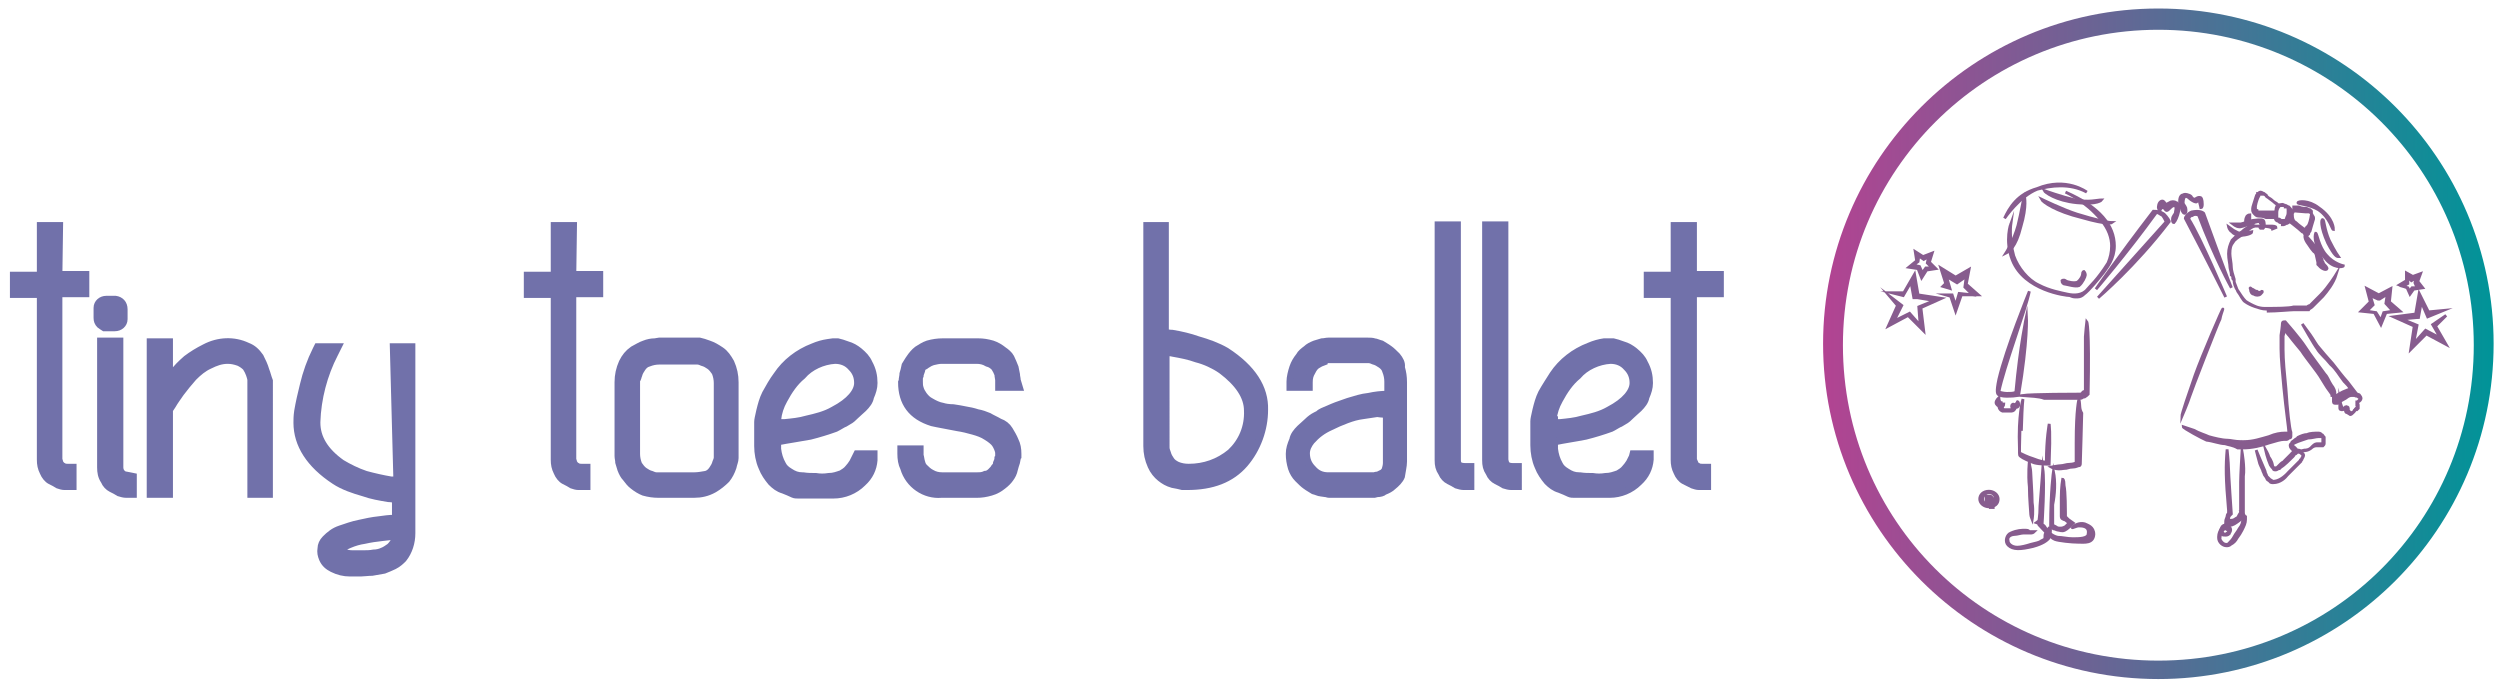 <?xml version="1.0" encoding="utf-8"?>
<!-- Generator: Adobe Illustrator 28.1.0, SVG Export Plug-In . SVG Version: 6.00 Build 0)  -->
<svg version="1.1" id="Layer_1" xmlns="http://www.w3.org/2000/svg" xmlns:xlink="http://www.w3.org/1999/xlink" x="0px" y="0px"
	 viewBox="0 0 352.7 97" style="enable-background:new 0 0 352.7 97;" xml:space="preserve">
<style type="text/css">
	.st0{fill:#7171AA;stroke:#7171AA;}
	.st1{fill:url(#SVGID_1_);}
	.st2{fill:#875C8E;stroke:#875C8E;stroke-width:0.4;stroke-miterlimit:10;}
</style>
<g transform="translate(139 59.432)">
	<g transform="translate(0 0)">
		<path class="st0" d="M-130.6-27.6h-2.7v7h-3.8v2.7h3.8V5.4c0,0.7,0.1,1.2,0.4,1.8c0.2,0.5,0.6,1,1,1.2s0.8,0.4,1.1,0.6
			c0.3,0.1,0.6,0.2,0.9,0.2c0.2,0,0.3,0,0.5,0h0.7V6.5h-0.7c-0.2,0-0.4,0-0.6-0.1c-0.1-0.1-0.3-0.1-0.4-0.3
			c-0.1-0.1-0.2-0.3-0.2-0.4s-0.1-0.2-0.1-0.3V-18h3.8v-2.7h-3.8L-130.6-27.6z"/>
		<path class="st0" d="M-124.3-13.2h1.5c0.7,0,1.3-0.5,1.3-1.2c0-0.1,0-0.1,0-0.2v-1.2c0-0.8-0.5-1.3-1.2-1.4h-1.3
			c-0.7,0-1.3,0.5-1.3,1.2c0,0.1,0,0.1,0,0.2v1.2c0,0.4,0.1,0.7,0.4,1C-124.8-13.5-124.6-13.4-124.3-13.2L-124.3-13.2z"/>
		<path class="st0" d="M-121.8,7.3c-0.2-0.2-0.3-0.5-0.3-0.8v-17.8h-2.7V6.5c0,0.7,0.1,1.3,0.5,1.9c0.2,0.5,0.6,0.9,1,1.1
			c0.4,0.2,0.8,0.4,1.1,0.6c0.3,0.1,0.7,0.2,1,0.2h1V7.8l-1-0.2C-121.4,7.6-121.6,7.5-121.8,7.3z"/>
		<path class="st0" d="M-101.5-7.2c-0.2-0.7-0.5-1.3-0.8-1.9c-0.5-0.7-1-1.2-1.8-1.5c-1.9-0.9-4.1-0.8-6,0.2c-1,0.5-1.8,1-2.6,1.6
			c-0.8,0.7-1.4,1.3-2,2.1c-0.2,0.2-0.3,0.4-0.4,0.5v-5h-2.7v21.5h2.7V-1.6l0.4-0.6c0.4-0.7,0.8-1.2,1.2-1.8
			c0.6-0.8,1.1-1.4,1.8-2.2c0.7-0.7,1.4-1.3,2.3-1.7c0.8-0.4,1.6-0.7,2.5-0.7c0.6,0,1,0.1,1.6,0.3c0.4,0.2,0.7,0.4,1,0.7
			c0.2,0.3,0.4,0.7,0.5,1s0.2,0.6,0.2,0.8c0,0.1,0,0.2,0,0.3v15.8h2.6V-5.5v-0.2C-101.2-6.2-101.3-6.7-101.5-7.2z"/>
		<path class="st0" d="M-83,8.3h-0.8c-1.2-0.2-2.5-0.5-3.6-0.8c-1.2-0.4-2.4-1-3.4-1.6c-2.4-1.7-3.5-3.6-3.5-5.7V0.1
			c0.1-3.3,1-6.7,2.5-9.6l0.5-1h-2.9l-0.2,0.4c-0.8,1.6-1.4,3.3-1.8,5c-0.3,1.2-0.6,2.5-0.8,3.7c-0.1,0.7-0.1,1.2-0.1,1.6
			c0,3.1,1.8,5.9,5.3,8.2c1.2,0.8,2.7,1.3,4.1,1.7c1.1,0.4,2.3,0.6,3.5,0.8c0.4,0,0.7,0.1,1,0.1v2.7h-0.2c-0.7,0-1.4,0.1-2.1,0.2
			c-1,0.1-1.9,0.3-2.8,0.5c-1,0.2-1.8,0.5-2.7,0.8c-0.9,0.3-1.5,0.8-2.1,1.4c-0.4,0.4-0.6,0.9-0.6,1.3c-0.1,0.6,0,1,0.2,1.5
			c0.3,0.7,0.8,1.1,1.4,1.4c0.8,0.4,1.6,0.6,2.5,0.6c0.7,0,1.1,0,1.5,0s1-0.1,1.6-0.1c0.6-0.1,1.1-0.2,1.7-0.3
			c0.5-0.2,1-0.4,1.4-0.6c0.6-0.3,1-0.7,1.3-1c0.8-1,1.2-2.3,1.2-3.6v-26.3h-2.6L-83,8.3z M-84,17.7c-0.3,0.2-0.7,0.5-1,0.6
			c-0.4,0.2-0.9,0.3-1.3,0.3c-0.5,0.1-1,0.1-1.4,0.1h-1.6c-0.5,0-1-0.1-1.4-0.4c-0.1-0.1-0.1-0.1,0-0.3c0,0,0.2-0.3,1-0.6
			c0.7-0.3,1.4-0.5,2.1-0.6c0.9-0.2,1.6-0.3,2.5-0.4c1-0.1,1.6-0.2,1.9-0.2h0.1c0,0.2-0.1,0.4-0.2,0.6C-83.5,17.1-83.7,17.4-84,17.7
			L-84,17.7z"/>
		<path class="st0" d="M-58.1-27.6h-2.7v7h-3.8v2.7h3.8V5.4c0,0.7,0.1,1.2,0.4,1.8c0.2,0.5,0.6,1,1,1.2s0.8,0.4,1.1,0.6
			c0.3,0.1,0.6,0.2,0.9,0.2c0.2,0,0.3,0,0.5,0h0.7V6.5h-0.7c-0.2,0-0.4,0-0.6-0.1c-0.1-0.1-0.3-0.1-0.4-0.3C-58,6-58.1,5.8-58.1,5.7
			s-0.1-0.2-0.1-0.3V-18h3.8v-2.7h-3.8L-58.1-27.6z"/>
		<path class="st0" d="M-37.3-10c-0.6-0.4-1.1-0.7-1.7-0.9c-0.5-0.2-0.9-0.3-1.3-0.4c-0.2,0-0.4,0-0.6,0H-46l-0.6,0.1
			c-0.5,0-1,0.1-1.5,0.3c-0.6,0.2-1,0.5-1.6,0.8c-0.7,0.5-1.1,1-1.5,1.8c-0.4,0.9-0.6,1.8-0.6,2.8V4.9c0,0.3,0.1,0.6,0.1,0.9
			c0.1,0.3,0.2,0.7,0.3,1c0.2,0.5,0.4,0.9,0.7,1.2c0.3,0.4,0.6,0.8,1,1.1c0.5,0.4,1,0.7,1.5,0.9c0.7,0.2,1.4,0.3,2.1,0.3h5
			c1,0,1.9-0.2,2.8-0.7c0.7-0.4,1.3-0.9,1.8-1.4c0.4-0.5,0.7-1.1,0.9-1.7c0.1-0.5,0.3-0.9,0.3-1.3c0-0.3,0-0.5,0-0.7v-10
			c0-1-0.2-1.9-0.6-2.8C-36.3-9-36.7-9.6-37.3-10z M-41,7.7h-5.4c-0.2,0-0.5-0.1-0.7-0.2c-0.4-0.1-0.7-0.3-1-0.5s-0.6-0.6-0.8-0.9
			c-0.2-0.5-0.3-1-0.3-1.5V-5.8C-49-6-49-6.3-48.9-6.5c0.1-0.4,0.3-0.7,0.5-1s0.5-0.6,0.9-0.7c0.5-0.2,1-0.3,1.5-0.3h5.4
			c0.2,0,0.5,0.1,0.7,0.2c0.4,0.1,0.7,0.3,1,0.5s0.6,0.6,0.8,0.9c0.2,0.5,0.3,1,0.3,1.5V5.1c0,0.2-0.1,0.5-0.2,0.7
			c-0.1,0.4-0.3,0.7-0.5,1s-0.5,0.6-0.9,0.7C-40,7.6-40.5,7.7-41,7.7L-41,7.7z"/>
		<path class="st0" d="M-24.7,2.1c1.2-0.3,2.5-0.7,3.6-1.1c0.6-0.3,1-0.6,1.3-0.7l0.5-0.3c0.4-0.2,0.7-0.5,1-0.8
			c0.4-0.4,0.8-0.7,1.1-1c0.5-0.5,0.9-1,1-1.6c0.3-0.7,0.5-1.3,0.5-2c0-1-0.2-1.9-0.7-2.8c-0.3-0.7-0.8-1.2-1.4-1.7
			c-0.5-0.4-1-0.7-1.7-0.9c-0.5-0.2-0.9-0.3-1.3-0.4c-0.2,0-0.5,0-0.7,0l-0.7,0.1c-0.7,0.1-1.4,0.3-2.1,0.6c-2.1,0.8-3.9,2.2-5.1,4
			C-30-5.7-30.5-4.8-31-3.9c-0.4,0.8-0.6,1.6-0.8,2.4c-0.2,0.9-0.3,1.3-0.3,1.6s0,0.6,0,0.8v2.6c0,1,0.2,2.1,0.6,3
			c0.3,0.8,0.8,1.5,1.3,2.1c0.5,0.5,1,0.9,1.7,1.1c0.5,0.2,1,0.4,1.4,0.6c0.2,0.1,0.5,0.1,0.7,0.1h5c1.5,0,3-0.6,4.1-1.7
			c1-0.9,1.5-2,1.6-3.2V4.6h-2.4L-18.3,5c-0.2,0.4-0.3,0.6-0.4,0.8c-0.2,0.3-0.4,0.6-0.6,0.8c-0.3,0.4-0.7,0.6-1,0.8
			c-0.6,0.2-1.1,0.4-1.8,0.4c-0.6,0.1-1.2,0.1-1.8,0c-0.6,0-1.2,0-1.8-0.1h-0.1c-0.7,0-1.2-0.2-1.8-0.6c-0.5-0.3-0.8-0.6-1-1
			c-0.4-0.7-0.6-1.4-0.7-2.2v-1C-27.8,2.6-26.3,2.4-24.7,2.1z M-29.3-0.2c0.1-1,0.4-1.9,0.9-2.8c0.7-1.3,1.5-2.5,2.6-3.4l0,0
			c1.1-1.3,2.9-2.1,4.6-2.2c0.9,0,1.7,0.3,2.3,1C-18.3-7-18-6.3-18-5.4c0,1.2-1.1,2.6-3.4,3.8c-1.2,0.7-2.5,1-3.8,1.3
			c-1,0.3-2.1,0.4-3.1,0.5h-0.8L-29.3-0.2z"/>
		<path class="st0" d="M4.8-4.8l-0.3-1c0-0.3-0.1-0.5-0.1-0.8l-0.2-1C4-8.1,3.8-8.6,3.6-9s-0.7-0.8-1-1c-0.5-0.4-1-0.7-1.6-0.9
			c-0.7-0.2-1.3-0.3-2-0.3h-5c-0.7,0-1.4,0.1-2.1,0.3c-0.6,0.2-1,0.5-1.5,0.8c-0.4,0.3-0.8,0.8-1,1.1c-0.3,0.4-0.5,0.8-0.7,1.1
			c-0.1,0.5-0.2,0.9-0.3,1.2c0,0.3-0.1,0.6-0.1,0.7c0,0.2,0,0.3-0.1,0.5c0,2.9,1.4,4.8,4.3,5.7c0.4,0.1,1,0.2,1.5,0.3l2.1,0.4
			C-3.2,1-2.4,1.2-1.7,1.4s1.3,0.4,1.9,0.8c0.5,0.3,1,0.7,1.2,1s0.5,0.9,0.5,1.3v0.2v0.1c0,0.1,0,0.3-0.1,0.4c0,0.2-0.1,0.5-0.2,0.7
			c0,0.2-0.1,0.4-0.3,0.6C1.2,6.7,1,6.9,0.8,7.1C0.6,7.3,0.3,7.5,0,7.5c-0.4,0.2-0.8,0.2-1.1,0.2h-5c-0.5,0-1-0.1-1.5-0.4
			c-0.4-0.2-0.7-0.5-1-0.8C-8.8,6.3-8.9,6.1-9,5.7c-0.1-0.3-0.1-0.6-0.2-0.9c0-0.1,0-0.2,0-0.3V3.9h-2.7v0.7c0,0.7,0.1,1.4,0.4,2
			c0.7,2.4,3,3.9,5.3,3.7h5c0.7,0,1.3-0.1,2-0.3S2,9.5,2.5,9.1c0.4-0.3,0.8-0.7,1-1C3.8,7.7,4,7.3,4.1,6.8c0.1-0.4,0.2-0.7,0.3-1
			C4.5,5.4,4.5,5.1,4.6,5c0-0.1,0-0.3,0-0.4c0-0.7-0.1-1.3-0.4-1.9C4,2.2,3.7,1.7,3.4,1.2S2.6,0.3,2,0.1C1.5-0.2,1-0.4,0.5-0.7
			C0-0.9-0.5-1.1-1.1-1.2c-0.6-0.2-1.1-0.3-1.7-0.4c-0.5-0.1-1-0.2-1.7-0.3C-5.1-1.9-5.7-2-6-2.1c-0.6-0.1-1.2-0.4-1.7-0.7
			c-0.4-0.2-0.7-0.5-1-0.9c-0.2-0.3-0.4-0.6-0.5-1C-9.3-5-9.3-5.3-9.3-5.6v-0.3c0-0.2,0-0.3,0.1-0.5c0-0.2,0.1-0.4,0.2-0.7
			c0-0.1,0.1-0.4,0.2-0.6c0.3,0,0.4-0.2,0.6-0.3c0.3-0.2,0.5-0.3,0.8-0.4C-7-8.5-6.5-8.6-6.2-8.6h5c0.5,0,1,0.1,1.5,0.4
			c0.4,0.1,0.7,0.3,1,0.6c0.2,0.3,0.4,0.7,0.5,1c0,0.3,0.1,0.6,0.1,0.8c0,0.1,0,0.2,0,0.3v0.7H4.8z"/>
		<path class="st0" d="M34-9.9c-1.2-0.7-2.6-1.2-4-1.6c-1.1-0.4-2.4-0.7-3.6-0.9c-0.4,0-0.8-0.1-1-0.1v-15.1h-2.6V3.5
			c0,1,0.2,1.9,0.6,2.8C23.7,7,24.2,7.6,24.7,8s1,0.7,1.7,0.9c0.6,0.1,1,0.2,1.4,0.3c0.2,0,0.4,0,0.7,0c3.5,0,6.2-1,8.1-3.2
			c1.8-2.1,2.8-4.9,2.8-7.6C39.5-4.7,37.7-7.5,34-9.9z M28.7,6.5c-0.6,0-1.1-0.1-1.6-0.3c-0.4-0.2-0.7-0.4-0.9-0.7
			c-0.2-0.3-0.4-0.6-0.5-1c-0.1-0.3-0.2-0.5-0.2-0.8l0,0c0-0.1,0-0.2,0-0.3V-9.7c0.3,0,0.6,0,1,0.1c1.1,0.2,2.2,0.4,3.3,0.8
			c1.2,0.3,2.5,0.9,3.5,1.6C35.7-5.4,37-3.5,37-1.5c0.1,2.3-0.8,4.4-2.4,5.9C32.9,5.8,30.9,6.5,28.7,6.5L28.7,6.5z"/>
		<path class="st0" d="M58.1-9.2c-0.4-0.4-0.8-0.8-1.1-1c-0.4-0.3-0.8-0.5-1.1-0.7c-0.4-0.1-0.8-0.3-1-0.3c-0.3-0.1-0.6-0.1-0.9-0.1
			h-5.6c-0.3,0-0.6,0.1-0.9,0.1c-0.3,0.1-0.7,0.2-1,0.3c-0.5,0.2-0.9,0.4-1.2,0.7c-0.4,0.3-0.8,0.6-1,1c-0.4,0.5-0.7,1-0.9,1.6
			S43-6.2,43-5.6v0.8h2.7v-0.7c0-0.6,0.1-1,0.4-1.5c0.2-0.4,0.4-0.7,0.7-0.9c0.3-0.2,0.7-0.4,1-0.5c0-0.2,0.2-0.3,0.5-0.3h5.8
			c0.2,0,0.5,0.1,0.7,0.2c0.4,0.1,0.7,0.3,1,0.5s0.6,0.5,0.7,0.9c0.2,0.5,0.3,1,0.3,1.5v1.8c-0.9,0-1.8,0.1-2.7,0.3
			c-1,0.1-1.9,0.4-2.9,0.7C50.4-2.5,49.7-2.3,49-2s-1.2,0.5-1.4,0.6S47.2-1.2,47-1l-0.4,0.2c-0.4,0.2-0.8,0.5-1.1,0.8
			c-0.4,0.4-0.8,0.7-1.1,1c-0.5,0.5-0.9,1-1,1.6c-0.3,0.7-0.5,1.3-0.5,2s0.1,1.3,0.3,2c0.2,0.6,0.5,1.1,0.9,1.5
			c0.4,0.4,0.8,0.8,1.1,1c0.4,0.3,0.8,0.5,1.1,0.7c0.4,0.1,0.8,0.3,1,0.3l0.7,0.1c0.2,0,0.3,0.1,0.5,0.1h6.4l0.4-0.1
			c0.4,0,0.8-0.1,1-0.3c0.5-0.2,0.9-0.4,1.2-0.7c0.5-0.4,1-0.9,1.2-1.4C58.8,7.1,59,6.3,59,5.7V-5.5c0-0.8-0.1-1.4-0.3-2.1
			C58.8-8.2,58.5-8.7,58.1-9.2z M56.6-1v6.9c0,0.3-0.1,0.7-0.2,1C56.3,7,56.2,7.2,56,7.3c-0.2,0.1-0.4,0.2-0.6,0.3
			c-0.3,0-0.5,0.1-0.6,0.1h-0.1h-6.3c-0.9,0-1.6-0.3-2.2-1c-0.6-0.6-0.9-1.3-0.9-2.2c0-0.6,0.3-1.2,0.7-1.7c0.8-0.9,1.6-1.5,2.7-2
			c0.8-0.4,1.5-0.7,2.3-1s1.5-0.5,2.3-0.6c0.7-0.1,1.3-0.2,2-0.3C55.9-1,56.4-1,56.6-1L56.6-1z"/>
		<path class="st0" d="M66.6,5.4v-33.1h-2.7V5.5c0,0.7,0.1,1.2,0.5,1.8c0.2,0.5,0.6,0.9,1,1.1c0.4,0.2,0.8,0.4,1.1,0.6
			c0.3,0.1,0.7,0.2,1,0.2h1V6.4h-0.7C66.8,6.4,66.6,6.1,66.6,5.4z"/>
		<path class="st0" d="M73.3,5.4v-33.1h-2.7V5.5c0,0.7,0.1,1.2,0.5,1.8c0.2,0.5,0.6,0.9,1,1.1c0.4,0.2,0.8,0.4,1.1,0.6
			c0.3,0.1,0.7,0.2,1,0.2h1V6.4h-0.7C73.6,6.4,73.4,6.1,73.3,5.4z"/>
		<path class="st0" d="M84.7,2.1c1.2-0.3,2.5-0.7,3.6-1.1c0.6-0.3,1-0.6,1.3-0.7L90.1,0c0.4-0.2,0.7-0.5,1-0.8
			c0.4-0.4,0.8-0.7,1.1-1c0.5-0.5,0.9-1,1-1.6c0.3-0.7,0.5-1.3,0.5-2c0-1-0.2-1.9-0.7-2.8c-0.3-0.7-0.8-1.2-1.4-1.7
			c-0.5-0.4-1-0.7-1.7-0.9c-0.5-0.2-0.9-0.3-1.3-0.4c-0.2,0-0.5,0-0.7,0h-0.6c-0.7,0.1-1.4,0.3-2.1,0.6c-2.1,0.8-3.9,2.2-5.1,4
			C79.6-5.8,79-4.9,78.5-4c-0.4,0.8-0.6,1.6-0.8,2.4c-0.2,0.9-0.3,1.3-0.3,1.6s0,0.6,0,0.8v2.6c0,1,0.2,2.1,0.6,3
			c0.3,0.8,0.8,1.5,1.3,2.1c0.5,0.5,1,0.9,1.7,1.1c0.5,0.2,1,0.4,1.4,0.6c0.2,0.1,0.5,0.1,0.7,0.1h5c1.5,0,3-0.6,4.1-1.7
			c1-0.9,1.5-2,1.6-3.2V4.6h-2.4L91.3,5c-0.2,0.4-0.3,0.6-0.4,0.8c-0.2,0.3-0.4,0.6-0.6,0.8c-0.3,0.4-0.7,0.6-1,0.8
			c-0.6,0.2-1.1,0.4-1.8,0.4c-0.6,0.1-1.2,0.1-1.8,0c-0.6,0-1.2,0-1.8-0.1h-0.1c-0.7,0-1.2-0.2-1.8-0.6c-0.5-0.3-0.8-0.6-1-1
			c-0.4-0.7-0.6-1.4-0.7-2.2v-1C81.7,2.6,83.2,2.4,84.7,2.1z M80.1-0.2c0.1-1,0.4-1.9,0.9-2.8c0.7-1.3,1.5-2.5,2.6-3.4l0,0
			c1.1-1.3,2.9-2.1,4.6-2.2c0.9,0,1.7,0.3,2.3,1c0.6,0.6,0.9,1.3,0.9,2.2c0,1.2-1.1,2.6-3.4,3.8c-1.2,0.7-2.5,1-3.8,1.3
			c-1,0.3-2.1,0.4-3.1,0.5h-0.8v-0.4H80.1z"/>
		<path class="st0" d="M99.9-27.6h-2.7v7h-3.8v2.7h3.8V5.4c0,0.7,0.1,1.2,0.4,1.8c0.2,0.5,0.6,1,1,1.2C99,8.6,99.4,8.8,99.8,9
			c0.3,0.1,0.6,0.2,0.9,0.2c0.2,0,0.3,0,0.5,0h0.7V6.5h-0.7c-0.2,0-0.4,0-0.6-0.1c-0.1-0.1-0.3-0.1-0.4-0.3
			c-0.1-0.1-0.1-0.3-0.2-0.4c0-0.1-0.1-0.2-0.1-0.3V-18h3.8v-2.7h-3.8L99.9-27.6z"/>
	</g>
</g>
<linearGradient id="SVGID_1_" gradientUnits="userSpaceOnUse" x1="257.01" y1="1030.5" x2="351.86" y2="1030.5" gradientTransform="matrix(1 0 0 1 0 -982)">
	<stop  offset="0" style="stop-color:#B34392"/>
	<stop  offset="1" style="stop-color:#009498"/>
</linearGradient>
<path class="st1" d="M351.8,48.5c0,26.1-21.2,47.3-47.3,47.3s-47.3-21.2-47.3-47.3s21.2-47.3,47.3-47.3
	C330.6,1.2,351.8,22.4,351.8,48.5z M304.5,4.2C280,4.2,260,24,260,48.7s19.8,44.5,44.5,44.5S349,73.4,349,48.7S329,4.2,304.5,4.2z"
	/>
<g>
	<g>
		<g>
			<g>
				<path class="st2" d="M270.6,37.9l-1.3-0.2l1.1-0.9l-0.2-1.3l1.1,0.7l1.3-0.5l-0.4,1.3l0.9,0.9l-1.3,0.2l-0.7,1.1L270.6,37.9
					L270.6,37.9z M270.6,36.9l-0.7,0.5l0.9,0.2l0.4,0.9l0.5-0.7h0.9l-0.7-0.7l0.2-0.9l-0.7,0.4l0,0l-0.7-0.5L270.6,36.9L270.6,36.9z
					"/>
				<path class="st2" d="M274.1,40.4l0.4-0.4l-0.7-2.2l2.1,1.3l1.9-1.1l-0.4,2.1l1.7,1.5h-2.4l-0.8,2.3l-0.7-2.1l0,0l-0.7-0.2h0.9
					l0.5,1.5l0.5-1.7l1.9,0.2l-1.1-1.1l0.2-1.5l-1.3,0.9l0,0l-1.5-0.9l0.5,1.7l0,0L274.1,40.4z"/>
				<path class="st2" d="M340.5,40.8l-0.5,0.7l-0.4-0.9l-1.1-0.4l1-0.6v-1.1l0.9,0.5l1.1-0.4l-0.4,1.1l0.7,0.9L340.5,40.8
					L340.5,40.8z M340.7,39.9l0.2-0.7l-0.7,0.4l0,0l-0.5-0.5V40l-0.7,0.4l0.7,0.2l0.2,0.5l0.4-0.5h0.7L340.7,39.9L340.7,39.9z"/>
				<path class="st2" d="M336.6,44.1l-0.7,1.7l-0.9-1.7l-1.9-0.2l1.3-1.3l-0.5-1.9l1.7,0.9l1.7-0.9l-0.2,1.9l1.5,1.3L336.6,44.1
					L336.6,44.1z M336.6,42.8l0.2-1.3l-1.1,0.7h-0.2l-1.1-0.5l0.4,1.3l-0.9,0.9l1.3,0.2l0.7,1.1l0.4-1.1l1.3-0.2L336.6,42.8
					L336.6,42.8z"/>
			</g>
			<g>
				<path class="st2" d="M282.8,30.8c0,0,2.1-3.1,4.6-4.1c1.9-0.5,4.6-0.9,7,0.4c0,0-2.9-2.2-7-0.5
					C284.6,27.4,283.5,29.3,282.8,30.8z"/>
				<path class="st2" d="M285.6,27.7c0,0,0.4,1.3-0.5,4.3c-0.7,2.9-1.7,3.5-2.1,3.7c0,0,1.1-1.7,1.7-3.9
					C285.2,29.8,285.4,28.2,285.6,27.7z"/>
				<path class="st2" d="M296.5,28.2c0,0-0.5,0.7-3.5,0.4c-3-0.3-4.5-1.5-4.6-1.7c0,0,2.6,0.9,4.3,1.3
					C294.7,28.6,295.9,28.2,296.5,28.2z"/>
				<path class="st2" d="M298,31.4c0,0-0.5,0.4-4.3-0.7c-3.7-0.9-5.5-2.2-5.7-2.6c0,0,3.1,1.5,5,2.1C295.6,31,297.3,31.4,298,31.4z"
					/>
				<path class="st2" d="M283.7,31.5c0,0-0.9,2.4,0.2,5.2c1.7,4.3,7.6,5,8.1,5c0.5,0.2,0.5,0.2,1.1,0.2c0.4,0,0.7-0.2,0.9-0.4
					c0.7-0.5,2.1-2.2,2.8-3.1c0.5-0.7,1.5-1.9,1.5-3.7c0-2.9-2.1-5.5-6.9-7.6c0,0,2.9,1.3,5,3.9c1.1,1.3,1.5,2.6,1.5,3.7
					c0,0.9-0.2,1.7-0.5,2.4c-1.5,2.4-2.6,3.3-2.9,3.7c-0.7,0.9-1.9,0.9-2.8,0.7s-2.6-0.5-4.1-1.3c-1.5-0.7-2.9-2.4-3.5-4.1
					C283.4,33.6,283.7,31.5,283.7,31.5z"/>
				<path class="st2" d="M286.3,41.1c0,0-3.3,8.1-4.3,12.4c-0.4,1.9-0.2,2.1,0,2.2c0.4,0.2,0.9,0.2,1.1,0.2c0.4,0,1.5,0,1.7-0.2
					c1.3-7.7,1.1-11.1,1.1-11.1s-0.9,4.1-1.5,10.7c-0.2,0.2-0.7,0.2-1.3,0.2c-0.5,0-1.1-0.2-1.1-0.2
					C282.7,51.8,285.8,43.7,286.3,41.1z"/>
				<path class="st2" d="M285.2,55.8c1.5-0.2,7.9-0.2,8.1-0.2s0.4,0,0.5-0.2s0.4-0.2,0.4-0.2s0-7.4,0-7.7c0-0.3,0.2-2.1,0.2-2.1
					s0.4,0.5,0.2,10.2c-0.2,0.2-0.2,0.2-0.5,0.4c-0.4,0-0.2,0.2-0.7,0.2c-0.5,0-4.3,0-5,0C287.6,55.9,286.5,55.9,285.2,55.8z"/>
				<path class="st2" d="M290.9,39.6c0,0,0.2-0.2,0.5,0c0.2,0.2,1.3,0.4,1.7,0.2c0.5-0.4,0.7-0.9,0.7-1.1c0-0.4,0.2-0.4,0.2-0.4
					s0.2,0.2,0.2,0.5c0,0.2-0.4,1.1-0.9,1.5c-0.5,0.2-1.7-0.2-1.9-0.2C291.1,40.1,290.9,39.9,290.9,39.6z"/>
				<path class="st2" d="M295.7,40.8c0,0,2.8-4.1,8.1-11c0.4,0,0.9,0,1.5,0.4c0.4,0.4,0.9,1.1,0.7,1.1c-4.8,6.3-10,10.7-10,10.7
					l9.6-10.7c0,0-0.2-0.5-0.5-0.9c-0.4-0.2-0.7-0.5-0.9-0.4C300,35.8,295.7,40.8,295.7,40.8z"/>
				<path class="st2" d="M304.7,29.8c0,0-0.2-0.4-0.2-0.5s0-0.7,0.4-0.9c0.4-0.2,0.5,0.4,0.7,0.4s0.4-0.2,0.5-0.2
					c0.2-0.2,0.7-0.2,0.9,0c0.2,0,0.5,0.2,0.4,1.1c-0.2,0.9-0.5,1.5-0.7,1.7c-0.2,0-0.2-0.2-0.2-0.5c0-0.4,0.4-0.7,0.4-0.9
					s0.2-0.7,0-0.9s-0.5,0-0.7,0.2s-0.4,0.4-0.5,0.4c-0.2,0-0.4-0.4-0.4-0.4s-0.2-0.2-0.2,0C304.8,29.3,304.7,29.8,304.7,29.8z"/>
				<path class="st2" d="M282,56.1c0,0-0.4,0.4-0.4,0.7s0.4,0.5,0.4,0.5s0,0.5,0.5,0.7c0.5,0,1.1,0,1.3,0s0.5-0.2,0.5-0.5
					c0,0,0.5,0,0.5-0.4c0-0.4-0.2-0.5-0.2-0.4c0,0.1-0.2,0.4-0.4,0.4c-0.2-0.2-0.4,0-0.4,0.2s0.2,0.4,0,0.5c-0.4,0-0.9,0-0.9,0
					c-0.4,0-0.4-0.2-0.4-0.4c0.2-0.2,0.2-0.4,0.2-0.4c-0.2,0-0.5,0-0.4-0.2C282,56.7,282,56.1,282,56.1z"/>
				<path class="st2" d="M285.4,56.3c0,0-0.7,2.2-0.5,7c0,1.1,0,0.9,0.2,1.1c0.2,0.2,1.3,0.7,1.9,0.9c0.7,0.2,2.1,0.2,2.1,0.2
					c0.2-5,0-5.3,0-5.7c0,0-0.4,2.1-0.4,5.3c0,0.2-0.9,0-1.9-0.4c-0.7-0.2-1.7-0.7-1.7-0.7S285.2,58,285.4,56.3z"/>
				<path class="st2" d="M293.3,56.3c0,0-0.4,1.3-0.4,6.2c0,1.3,0,2.8,0,2.8s-0.4,0.2-0.9,0.2c-0.5,0-0.9,0.2-1.3,0.2
					c-0.3,0-1.3,0.2-1.3,0.2s0.7,0.4,1.7,0.2c0.7,0,0.7-0.2,1.3-0.2c0.5,0,0.7-0.2,0.9-0.2s0.2-0.2,0.2-0.4c0-0.2,0.2-6.3,0.2-7
					C293.3,57.6,293.5,57.3,293.3,56.3z"/>
				<path class="st2" d="M286.3,65.2c0-0.2-0.2,1.7,0,3.5c0,1.7,0.2,3.5,0.2,3.9c0,0.2,0.2,0.7,0.2,0.7s0.2-1.1,0-2.4
					c0-1.3-0.2-3.9-0.2-4.3C286.5,66.1,286.3,65.7,286.3,65.2z"/>
				<path class="st2" d="M289.2,74.5c0.2,0,0,1.3-0.2,1.5c-0.2,0.2-0.7,0.7-2.2,1.1c-1.7,0.4-2.8,0.5-3.5-0.2
					c-0.5-0.5-0.2-1.5,0.4-1.7c0.9-0.4,1.5-0.4,2.1-0.4c0.5,0,0.4,0.2,0.5,0.2c0.4,0,0.7,0,0.7,0s-0.2,0.2-0.4,0.2s-0.5,0-1.1,0
					c-0.4,0-0.9,0.2-1.3,0.2c-0.3,0-1.1,0.2-0.9,0.9c0,0.4,0.5,0.9,1.3,0.9c0.5,0,1.3-0.2,1.9-0.4c0.7-0.2,1.1-0.2,1.5-0.5
					c0.4-0.2,0.5-0.2,0.5-0.5c0-0.4,0-0.5,0.2-0.7C288.9,74.8,289.1,74.3,289.2,74.5z"/>
				<path class="st2" d="M288.2,66.1c0,0-0.2,2.9-0.4,5.3c0,1.5-0.2,2.2-0.2,2.4s0,0.2,0.2,0.4c0.2,0.2,1.5,1.7,2.1,1.9
					c0.5,0.2,2.4,0.4,3.3,0.4c0.9,0,2.1,0.2,2.2-1.1c0-1.1-0.9-1.3-1.3-1.5c-0.7-0.2-1.5,0.2-1.7,0.5c-0.2,0.2,0.5-0.2,0.9-0.2
					c0.4,0,1.5,0,1.3,1.1c0,0.7-1.3,0.7-2.2,0.7c-0.7,0-1.5-0.2-2.1-0.2c-0.9-0.2-1.5-0.9-1.7-1.3c-0.2-0.4-0.5-0.5-0.5-0.5
					S288.5,68.1,288.2,66.1z"/>
				<path class="st2" d="M289.7,66.5c0,0-0.4,2.8-0.4,7.7c0,0,0,0.2,0.4,0.4c0.2,0,0.5,0.2,0.7,0.2s0.5,0.2,0.9,0
					c0.4-0.2,0.5-0.4,0.7-0.5c0.2-0.2,0.5-0.5,0.5-0.5l-0.7-0.5l-0.4-0.4c0,0,0-0.4,0-0.5c0-0.2,0-3.1-0.2-3.9
					c0-0.9-0.2-0.9-0.2-0.9s-0.2,1.1-0.2,2.6c0,1.3,0,2.4,0,2.6c0,0.4,0.2,0.4,0.4,0.5c0.2,0,0.7,0.5,0.7,0.5s-0.4,0.4-0.5,0.5
					c-0.4,0.2-0.5,0.2-0.7,0.2c-0.4,0-0.4,0-0.7-0.2c-0.4-0.2-0.4-0.2-0.4-0.2s0-1.3,0-2.9C289.9,69.7,290,68,289.7,66.5z"/>
			</g>
		</g>
		<g>
			<path class="st2" d="M266.9,41.3h1.7l1.5-2.6l0.5,2.9l3.3,0.5l-2.9,1.3l0.4,3.3l-2.2-2.2l-2.8,1.5l1.3-2.9l0,0l-1.1-1.3l1.7,1.3
				l-1.1,2.2l2.2-1.1l1.5,1.7l-0.2-2.6l2.2-0.9l-2.4-0.4H270l-0.4-2.2l-1.1,1.9l0,0L266.9,41.3z"/>
			<path class="st2" d="M342.5,44.7L342.5,44.7l-0.9-2.1l-0.4,2.2H341l-2.2,0.2l2.2,0.9l-0.5,2.6l1.7-1.9l2.1,1.1l-1.1-1.9l1.9-1.3
				l-1.5,1.5l0,0l1.5,2.6l-2.8-1.5l-2.2,2.2l0.5-3.3l-2.9-1.3l3.1-0.4l0.5-2.9l1.3,2.6l2.1-0.2L342.5,44.7z"/>
			<path class="st2" d="M324.2,28.6c0-0.2,1.5-0.4,2.9,0.7c2.2,1.5,2.1,3.1,2.1,3.1c-0.2,0-0.5-1.7-2.1-2.8
				C325.8,28.8,324.1,28.8,324.2,28.6z"/>
			<path class="st2" d="M330.6,37.5c0,0.2-1.5,0.4-2.6-1.1c-1.9-2.2-1.3-3.5-1.3-3.5c0.2,0,0.4,1.9,1.5,3.1
				C329.2,37.2,330.6,37.5,330.6,37.5z"/>
			<path class="st2" d="M329.9,36.2c-0.2,0-0.5,0-1.5-1.9c-1.1-2.4-0.9-3.5-0.7-3.3c0.2,0,0.2,1.3,0.9,2.9
				C329.4,35.5,329.9,36.2,329.9,36.2z"/>
			<path class="st2" d="M314.8,40.6c0,0-1.3-3.3-3.9-10.5c-0.2-0.2-0.7-0.4-1.7-0.2c-0.5,0.2-0.9,0.7-0.9,0.9
				c3.1,5.9,5.7,11.1,5.7,11.1s-3.5-8.3-5.2-11c0-0.2,0.2-0.5,0.5-0.5c0.2-0.2,0.7-0.2,0.9,0C312.4,36.3,314.8,40.6,314.8,40.6z"/>
			<path class="st2" d="M310.5,29.3c0.2,0,0.2-0.4,0.2-0.5s0-0.7-0.2-0.9c-0.4-0.2-0.7,0.2-0.9,0.2s-0.4-0.2-0.5-0.4
				c-0.2-0.2-0.9-0.4-1.1-0.2c-0.2,0-0.5,0.2-0.5,0.9c0.2,0.9,0.4,1.7,0.7,1.7c0.2,0,0.2-0.2,0.2-0.5c0-0.4-0.2-0.5-0.4-0.9
				c0-0.2,0-0.7,0.2-0.9s0.5,0,0.7,0.2c0.2,0.2,0.7,0.5,0.9,0.5s0.2-0.2,0.2-0.4c0,0,0.2-0.2,0.2,0
				C310.4,28.8,310.5,29.3,310.5,29.3z"/>
			<path class="st2" d="M313.6,43.6c0-0.2-2.9,6.5-3.9,9.3c-0.9,2.6-1.9,5.5-1.9,5.9c0,0,0.9-2.1,1.1-2.8c0.2-0.7,4.1-10.7,4.3-11
				C313.3,44.4,313.6,43.7,313.6,43.6z"/>
			<path class="st2" d="M321.8,31.4c-0.2,0-0.2,0-0.4-0.2l0,0c-0.2,0-0.4-0.2-0.4-0.4l0,0c0-0.2,0-0.4,0-0.5l0,0l0,0l0,0
				c0-0.4,0.2-0.7,0.2-0.9l0,0c0.2-0.2,0.4-0.4,0.5-0.4l0,0c0.2,0,0.4,0,0.5,0l0,0c0.2,0,0.2,0,0.2,0l0,0v0.2v0.2v-0.2v-0.2l0,0l0,0
				c0.2,0,0.4,0.2,0.5,0.2l0,0c0.2,0.2,0.4,0.4,0.4,0.7l0,0v0.2l0,0c0,0.4-0.2,0.7-0.2,0.9l0,0c0,0.2-0.2,0.4-0.4,0.5l0,0
				c-0.2,0-0.4,0.2-0.5,0.2l0,0c0,0,0,0-0.2,0l0,0l0,0l0,0C322,31.4,321.8,31.4,321.8,31.4L321.8,31.4z M321.8,28.9
				c-0.2,0-0.2,0.2-0.4,0.4l0,0c-0.2,0.4-0.2,0.5-0.2,0.9l0,0l0,0l0,0c0,0.2,0,0.4,0,0.5l0,0c0,0.2,0.2,0.2,0.2,0.2l0,0
				c0.2,0,0.2,0,0.4,0.2l0,0h0.2l0,0l0,0l0,0c0.2,0,0.4,0,0.4,0l0,0c0,0,0.2-0.2,0.2-0.4l0,0c0.2-0.4,0.2-0.5,0.2-0.9l0,0v-0.2l0,0
				c0-0.4-0.2-0.5-0.2-0.5l0,0c-0.2,0-0.2-0.2-0.4-0.2l0,0l0,0l0,0c0,0,0,0-0.2,0l0,0l0,0l0,0C322.2,28.8,322,28.8,321.8,28.9
				L321.8,28.9z"/>
			<path class="st2" d="M318.7,30.5c-0.4,0-0.5-0.2-0.7-0.4l0,0c-0.2-0.2-0.2-0.4-0.2-0.5l0,0c0-0.2,0-0.2,0-0.2l0,0
				c0-0.2,0.2-0.7,0.5-1.7l0,0c0-0.2,0.2-0.2,0.2-0.4l0,0c0.2,0,0.2-0.2,0.4-0.2l0,0c0.2,0,0.4,0.2,0.5,0.2l0,0
				c0.2,0.2,0.4,0.2,0.4,0.4l0,0c0.2,0.2,0.5,0.4,0.9,0.7l0,0c0.4,0.4,0.7,0.5,0.7,0.5l0,0l0,0h0.2l-0.2,0.2c0,0-0.2,0.2-0.2,0.4
				v0.2c0,0.2,0,0.2,0,0.4v0.2v0.2l0,0v0.2l0,0c0,0-0.7,0-1.5,0l0,0C319.3,30.5,318.9,30.5,318.7,30.5L318.7,30.5z M318.9,27.4
				C318.9,27.4,318.7,27.4,318.9,27.4L318.9,27.4c-0.2,0-0.2,0.2-0.2,0.2l0,0c-0.4,0.7-0.5,1.5-0.5,1.5l0,0c0,0,0,0,0,0.2l0,0
				c0,0.2,0,0.4,0.2,0.4l0,0c0,0.2,0.2,0.2,0.5,0.2l0,0c0.4,0,0.7,0,0.9,0l0,0c0.4,0,0.7,0,0.9,0l0,0c0.2,0,0.2,0,0.4,0l0,0
				c0-0.2,0-0.2,0-0.4l0,0c0-0.2,0.2-0.5,0.2-0.7l0,0c-0.2-0.2-0.4-0.2-0.7-0.5l0,0c-0.4-0.4-0.9-0.5-0.9-0.7l0,0
				c0,0-0.2-0.2-0.4-0.2l0,0C319.1,27.4,318.9,27.4,318.9,27.4L318.9,27.4L318.9,27.4L318.9,27.4z"/>
			<path class="st2" d="M324.8,32.7c-0.4-0.4-2.1-1.7-2.1-1.7l0,0l0,0l0,0c0,0,0,0,0.2-0.2l0,0c0-0.2,0-0.2,0-0.2l0,0
				c0-0.2,0-0.4,0-0.7l0,0v-0.2h0.2c0,0,1.9,0.2,2.2,0.2l0,0c0.2,0,0.4,0,0.4,0l0,0c0.2,0,0.4,0.2,0.5,0.4l0,0
				c0,0.2,0.2,0.2,0.2,0.4l0,0v0.2l0,0c-0.2,0.7-0.4,1.3-0.5,1.7l0,0c0,0-0.2,0.2-0.2,0.4l0,0c-0.2,0.2-0.2,0.2-0.4,0.2l0,0l0,0l0,0
				C325,32.9,325,32.7,324.8,32.7L324.8,32.7z M323.9,31.4c0.4,0.4,0.9,0.7,1.1,0.9l0,0c0.2,0,0.2,0,0.2,0l0,0c0,0,0.2,0,0.2-0.2
				l0,0l0.2-0.2l0,0c0.2-0.2,0.4-0.9,0.5-1.7l0,0c0,0,0,0,0-0.2l0,0v-0.2l0,0l-0.2-0.2l0,0c-0.2,0-0.4-0.2-0.5-0.2l0,0
				c-0.2,0-0.7,0-1.1-0.2l0,0c-0.4,0-0.5,0-0.7,0l0,0c0,0.2,0,0.4,0,0.5l0,0c0,0.2-0.2,0.4-0.2,0.4l0,0
				C323.4,30.8,323.5,31.2,323.9,31.4L323.9,31.4z"/>
			<path class="st2" d="M317.7,40.8c0,0-0.4-0.4-0.2,0c0,0.4,0.2,0.7,0.5,0.7c0.2,0.2,0.7,0.2,0.9,0c0.2-0.2,0.4-0.4,0.2-0.4
				c-0.2,0.2-0.5,0.2-0.7,0C318.1,41.1,317.9,40.8,317.7,40.8z"/>
			<path class="st2" d="M313.5,75.3c-0.2-0.2-0.2-0.4-0.2-0.5l0,0c0-0.2,0.2-0.4,0.2-0.5l0,0c0.2-0.2,0.4-0.2,0.5-0.2l0,0
				c0.2,0,0.4,0,0.5,0.2l0,0c0.2,0.2,0.2,0.4,0.2,0.5l0,0c0,0.2-0.2,0.4-0.2,0.5l0,0c-0.2,0.2-0.4,0.2-0.5,0.2l0,0
				C313.6,75.5,313.5,75.5,313.5,75.3L313.5,75.3z M314.3,75.2l0.2-0.2l0,0c0,0,0-0.2-0.2-0.2l0,0c0,0-0.2-0.2-0.4-0.2l0,0
				c-0.2,0-0.4,0-0.4,0.2l0,0l-0.1,0.2l0,0c0,0,0,0.2,0.2,0.2l0,0c0,0,0.2,0.2,0.4,0.2l0,0C314.1,75.2,314.3,75.2,314.3,75.2
				L314.3,75.2z"/>
			<path class="st2" d="M314.6,74.1c-0.2,0-0.2,0-0.4,0l0,0c-0.2,0-0.2-0.2-0.2-0.2l0,0c0-0.2,0-0.2,0-0.4l0,0
				c0-0.2,0.2-0.5,0.2-0.7l0,0c0-0.2,0.2-0.4,0.2-0.4v-0.4c-0.4-4.5-0.4-6.3-0.2-8.6c0,0,0.2,1.9,0.2,2.6s0.4,6.5,0.4,6.5l0,0l0,0
				l0,0l0,0l0,0l-0.2,0.2l0,0c-0.2,0.2-0.2,0.5-0.2,0.5l0,0v0.2l0,0l0,0l0,0c0.2,0,0.2,0,0.4,0l0,0c0.4,0,0.5-0.2,0.9-0.4l0,0
				c0.2-0.4,0.2-0.4,0.4-0.7l0,0c0,0,0-3.3,0-4.3c0-0.9,0.2-4.3,0.2-4.3s0.4,2.2,0.2,3.5c0,1.5,0,5.2,0,5.2l0,0
				c-0.2,0.5-0.2,0.5-0.4,0.9l0,0C315.3,73.9,315,74.1,314.6,74.1L314.6,74.1L314.6,74.1L314.6,74.1z"/>
			<path class="st2" d="M313.9,62.6c-0.7,0-1.7-0.4-2.6-0.5l0,0c-0.5-0.2-3.3-1.7-3.3-1.9l0,0l1.5,0.5c0.7,0.4,1.7,0.7,2.1,0.9l0,0
				c0.7,0.2,1.9,0.5,2.6,0.5l0,0c0.5,0,1.1,0.2,1.9,0.2l0,0c0.2,0,0.4,0,0.5,0l0,0c1.3,0,2.4-0.4,3.5-0.7l0,0
				c0.9-0.4,1.7-0.5,2.2-0.5l0,0h0.2l0,0h0.2l0,0h0.2l0,0l0,0l0,0l0,0l0,0v-0.2l0,0c0-0.4-0.4-3.1-0.7-6.2l0,0
				c-0.2-2.2-0.4-4.1-0.4-5.5l0,0c0-0.7,0-1.5,0-1.9l0,0c0.2-1.3,0.2-1.7,0.2-1.7l0,0c0,0,0-0.2,0.2-0.2l0,0h0.2l0,0
				c0,0,2.1,2.4,2.8,3.5l0,0c0.7,1.1,2.1,2.9,2.8,3.9l0,0c0.4,0.4,0.5,0.9,0.9,1.5l0,0c0.4,0.5,0.5,0.9,0.5,1.1l0,0v0.2l0,0
				c0,0.2,0,0.2,0,0.4l0,0c0.2-0.2,0.7-0.5,1.1-0.7l0,0c0.5-0.2,0.9-0.4,1.1-0.4l0,0l0,0l0,0l0,0l0,0c-0.2-0.4-0.5-0.7-0.9-1.1l0,0
				c-0.7-0.9-1.1-1.7-1.9-2.4l0,0c-0.7-0.9-1.5-1.5-1.9-2.2l0,0c-0.4-0.5-2.1-3.5-2.1-3.5l0,0c0,0,0.5,0.7,1.1,1.5l0,0
				c0.5,0.7,0.9,1.5,1.3,1.9l0,0c0.4,0.5,1.1,1.3,1.9,2.2l0,0c0.7,0.9,1.3,1.7,2.1,2.6l0,0c0.7,0.9,1.3,1.7,1.3,1.7l0,0v0.2l0,0
				c0,0-0.2,0.2-0.2,0l0,0c0,0-0.4,0-0.5,0l0,0l0,0l0,0c-0.2,0-0.4,0-0.9,0.4l0,0c-0.4,0.2-0.9,0.5-1.1,0.7l0,0h-0.2l0,0h-0.2l0,0
				c0,0-0.2,0-0.2-0.2l0,0c0,0,0-0.4,0-0.7l0,0l0,0l0,0l0,0l0,0c0,0,0-0.2-0.2-0.2l0,0c0-0.2-0.2-0.4-0.4-0.7l0,0
				c-0.4-0.5-0.7-1.1-1.1-1.7l0,0c-0.5-0.9-2.1-2.8-2.8-3.9l0,0c-0.4-0.5-1.1-1.3-1.7-2.1l0,0c-0.4-0.4-0.5-0.7-0.7-1.1l0,0
				c0,0.2,0,0.5-0.2,1.1l0,0c0,0.4,0,1.1,0,1.9l0,0c0,1.5,0.2,3.5,0.4,5.5l0,0c0.2,3.1,0.5,5.7,0.7,6.2l0,0c0,0.2,0,0.2,0,0.4l0,0
				v0.2l0,0c0,0,0,0.2-0.2,0.2l0,0c-0.2,0-0.2,0.2-0.4,0.2l0,0h-0.2l0,0c0,0,0,0-0.2,0l0,0c-0.4,0-1.1,0.2-2.1,0.5l0,0
				c-1.1,0.4-2.4,0.7-3.7,0.7l0,0c-0.2,0-0.4,0-0.7,0l0,0C315,62.8,314.5,62.8,313.9,62.6L313.9,62.6z"/>
			<path class="st2" d="M327.2,37.5l-0.2-0.2l0,0l0,0l0,0V37l-0.2-0.9c0-0.2-0.2-0.5-0.2-0.5l0,0c-0.2,0-0.9-1.1-0.9-1.1
				c-0.7-0.9-0.5-1.3-0.5-1.3c0-0.2,1.7,1.9,1.7,1.9v-0.4c0.4,0.4,0.5,0.9,0.7,0.9h-0.4c0,0.2,0.2,0.4,0.2,0.5
				c0,0.1,0.2,0.5,0.2,0.5v0.2c0,0,0.2,0.2,0.2,0.4l0,0c0.2,0.2,0.5,0.5,0.5,0.7C328.2,38.2,327.5,37.9,327.2,37.5L327.2,37.5z"/>
			<path class="st2" d="M318.1,31.9c-0.4,0-0.7,0-0.9-0.2l0,0c-0.2-0.2-0.4-0.4-0.4-0.5l0,0c0-0.4,0.2-0.7,0.2-0.7l0,0
				c0,0,0.2-0.2,0.4-0.2l0,0v0.4l0,0l0,0l0,0l0,0l0,0c0,0,0,0,0,0.2l0,0c0,0.2,0,0.2,0,0.4l0,0c0,0.2,0,0.2,0.2,0.4l0,0
				c0.2,0,0.4,0.2,0.7,0.2l0,0c0.5,0,2.1,0,2.1,0l0,0c0.2,0,0.2,0,0.2,0l0,0c0,0,0.5,0,0.5,0.2l0,0l-0.5,0.2l0,0
				C320.5,31.9,319.1,31.9,318.1,31.9L318.1,31.9z"/>
			<path class="st2" d="M318.9,32.2c0,0-0.2-0.2,0-0.2l0,0c0.2-0.4,0-0.5,0-0.5c0-0.4-0.7-0.2-1.1,0l0,0c-0.2,0-1.5,0.5-1.7,0.5l0,0
				h-0.2l0,0c-0.4,0-0.9-0.4-0.9-0.4l0,0c0,0,0.4,0,0.5,0l0,0c0.2,0,0.2,0,0.4,0l0,0c0,0,0,0,0.2,0l0,0c0.2,0,1.5-0.5,1.7-0.5l0,0
				c0.2,0,1.3-0.2,1.5,0c0.2,0.2,0.2,0.9,0,1.1l0,0C319.1,32.2,318.9,32.2,318.9,32.2L318.9,32.2L318.9,32.2L318.9,32.2z"/>
			<path class="st2" d="M316,33.2c-0.4,0-0.9-0.2-1.1-0.5l0,0c-0.4-0.2-0.5-0.7-0.5-0.7l0,0l0.7,0.5c0.4,0.2,0.7,0.4,0.9,0.4l0,0
				c0,0,0,0,0.2,0l0,0c0.5,0,1.5-0.2,1.5-0.2l0,0C317.7,32.9,317,33.2,316,33.2L316,33.2L316,33.2L316,33.2z"/>
			<path class="st2" d="M319.6,43.6c-0.7,0-1.9-0.5-2.8-1.1l0,0c-0.4-0.4-0.7-0.9-1.1-1.5l0,0c-0.4-0.5-0.5-1.1-0.5-1.3l0,0
				c0,0,0-0.2-0.2-0.4l0,0c0-0.2,0-0.4-0.2-0.5l0,0c0-0.4-0.2-0.9-0.2-1.1l0,0c0-0.5-0.2-1.1-0.2-1.9l0,0c0-0.7,0.2-1.3,0.5-1.9l0,0
				c0.2-0.2,0.4-0.4,0.5-0.5l0,0c0.4-0.2,0.5-0.5,0.9-0.7l0,0c0.5-0.5,1.3-0.9,1.3-0.9l0,0l0.2,0.2c0,0-0.4,0.2-0.7,0.5l0,0
				c-0.4,0.4-0.9,0.7-1.5,1.1l0,0c-0.2,0.2-0.5,0.4-0.5,0.5l0,0c-0.4,0.5-0.5,0.9-0.5,1.7l0,0c0,0.5,0.2,1.3,0.2,1.9l0,0
				c0,0.4,0.2,1.1,0.4,1.7l0,0c0,0.2,0,0.4,0,0.4l0,0c0,0,0.2,0.5,0.5,1.3l0,0c0.4,0.5,0.7,1.3,1.1,1.5l0,0c0.7,0.5,1.9,0.9,2.6,0.9
				l0,0c0.2,0,0.4,0,0.5,0l0,0c1.1,0,3.1,0,3.7-0.2l0,0c0.5,0,1.1,0,1.5,0l0,0c0.2,0,0.2,0,0.2,0l0,0c0.2,0,0.2,0,0.2,0l0,0
				c0,0,0.2-0.2,0.4-0.2l0,0c0.2-0.2,0.7-0.7,1.5-1.5l0,0c1.1-1.1,2.2-2.9,2.2-2.9c-0.4,1.3-1.3,2.4-1.9,3.1l0,0
				c-0.7,0.7-1.3,1.3-1.5,1.5l0,0c-0.2,0.2-0.4,0.2-0.5,0.4l0,0c-0.2,0-0.2,0-0.4,0l0,0H325l0,0c-0.2,0-0.2,0-0.4,0l0,0
				c-0.4,0-0.7,0-0.9,0l0,0c-0.5,0-2.6,0.2-3.7,0.2l0,0C320,43.6,319.8,43.6,319.6,43.6L319.6,43.6z"/>
			<path class="st2" d="M314.1,77c-0.5,0-1.1-0.5-1.1-1.1l0,0v-0.2l0,0c0-0.4,0.2-0.9,0.4-1.1l0,0c0.2-0.4,0.4-0.5,0.4-0.5
				s0.2,0.4-0.2,0.7l0,0c-0.2,0.4-0.4,0.7-0.4,1.1l0,0v0.2l0,0c0.2,0.4,0.5,0.7,0.9,0.7l0,0c0.2,0,0.2,0,0.4-0.2l0,0
				c0.2-0.2,0.5-0.5,0.7-0.9l0,0c0.2-0.4,0.5-0.7,0.7-1.1l0,0c0.4-0.5,0.5-0.9,0.5-1.3l0,0c0-0.2,0-0.2,0-0.4l0,0
				c0-0.4-0.2-0.7-0.2-0.7s0.2,0,0.2,0.2l0,0c0.2,0.2,0.2,0.4,0.4,0.5l0,0c0,0.2,0,0.2,0,0.4l0,0c0,0.5-0.2,0.9-0.5,1.5l0,0
				c-0.2,0.4-0.4,0.7-0.7,1.1l0,0c-0.2,0.4-0.5,0.7-0.9,0.9l0,0C314.5,77,314.3,77,314.1,77L314.1,77L314.1,77L314.1,77z"/>
			<path class="st2" d="M320.7,68.1L320.7,68.1L320.7,68.1c-0.2,0-0.4,0-0.5-0.2l0,0c-0.2-0.2-0.4-0.2-0.4-0.4l0,0
				c-0.2-0.4-0.4-0.5-0.4-0.7l0,0c0,0-0.2-0.4-0.2-0.5l0,0c-0.2-0.4-0.4-0.9-0.4-0.9c-0.2-0.7-0.5-1.9-0.5-1.9s0.7,1.7,1.1,2.6l0,0
				c0.2,0.4,0.2,0.6,0.2,0.6l0,0c0,0,0.2,0.4,0.2,0.5l0,0c0.2,0.2,0.4,0.4,0.5,0.5l0,0c0.2,0,0.2,0.2,0.4,0.2l0,0l0,0l0,0l0,0l0,0
				c0.7,0,1.5-0.5,2.2-1.3l0,0c0.4-0.4,0.7-0.7,1.1-1.1l0,0c0.4-0.4,0.5-0.5,0.5-0.5l0,0l0,0l0,0l0,0l0,0c0,0,0-0.2,0.2-0.2l0,0
				c0-0.2,0.2-0.4,0.2-0.4l0,0c0-0.2,0-0.2-0.2-0.4l0,0c-0.2-0.2-0.4-0.2-0.4-0.2l0,0c-0.2,0-0.2,0-0.4,0.2l0,0
				c-0.2,0-0.2,0.2-0.4,0.4l0,0c-0.4,0.4-1.3,1.3-1.7,1.5l0,0l0,0l0,0l-0.2,0.2l0,0c-0.2,0-0.4,0.2-0.5,0.2l0,0
				c-0.2,0-0.4,0-0.4-0.2l0,0c-0.2-0.2-0.2-0.2-0.4-0.5l0,0c-0.4-0.9-0.7-2.2-0.7-2.2s0.4,0.7,0.5,1.1c0,0,0.4,0.5,0.5,1.1l0,0
				c0,0.2,0.2,0.4,0.2,0.4l0,0h0.2l0,0c0.2,0,0.2,0,0.4-0.2l0,0l0.2-0.2l0,0l0,0l0,0c0,0,0,0,0.2-0.2l0,0c0.2-0.2,0.4-0.2,0.5-0.4
				l0,0c0.4-0.4,0.7-0.7,0.9-0.9l0,0c0.2-0.2,0.4-0.4,0.4-0.4l0,0c0.2-0.2,0.4-0.2,0.5-0.2l0,0c0.2,0,0.4,0,0.5,0.2l0,0
				c0.2,0.2,0.4,0.4,0.4,0.5l0,0c0,0.2-0.2,0.5-0.2,0.5l0,0c0,0.2-0.2,0.2-0.2,0.4l0,0l0,0l0,0c0,0-0.9,0.9-1.9,1.9l0,0
				C322.4,67.4,321.7,68.1,320.7,68.1L320.7,68.1L320.7,68.1L320.7,68.1L320.7,68.1z"/>
			<path class="st2" d="M325.1,63.5L325.1,63.5L325.1,63.5c0.2,0,0.7,0,1.1-0.5l0,0c0.4-0.4,0.5-0.4,0.9-0.4l0,0c0.2,0,0.4,0,0.4,0
				l0,0l0,0l0,0h0.2l0,0l0,0l0,0c0,0,0-0.2,0-0.4l0,0V62l0,0v-0.2l0,0c0,0,0-0.2-0.2-0.2l0,0c0,0-0.2,0-0.4,0l0,0
				c-0.4,0-0.9,0.2-1.5,0.2l0,0c-0.5,0.2-1.3,0.4-1.9,0.7l0,0c-0.2,0-0.2,0.2-0.2,0.2l0,0v0.2l0,0c0,0,0,0.2,0.2,0.2l0,0l0.2,0.2
				l0,0l0,0l0,0l0,0l-0.2,0.4c0,0-0.2-0.2-0.4-0.4l0,0c0,0-0.2-0.2-0.2-0.4l0,0c0-0.2,0-0.2,0.2-0.4l0,0c0-0.2,0.2-0.2,0.4-0.4l0,0
				c0.2-0.2,0.4-0.2,0.5-0.4l0,0c0.4-0.2,0.9-0.4,1.3-0.4l0,0c0.4-0.2,1.1-0.2,1.5-0.2l0,0c0.2,0,0.4,0,0.5,0.2l0,0
				c0.2,0,0.2,0.2,0.4,0.4l0,0c0,0.2,0,0.2,0,0.4l0,0c0,0.2,0,0.2,0,0.2l0,0v0.2l0,0c0,0.2,0,0.2-0.2,0.4l0,0c0,0-0.2,0-0.4,0l0,0
				l0,0l0,0c-0.2,0-0.4,0-0.4,0l0,0c-0.2,0-0.4,0-0.7,0.2l0,0c-0.5,0.5-1.1,0.5-1.3,0.5l0,0c-0.2,0-0.2,0-0.2,0l0,0L325.1,63.5
				L325.1,63.5z"/>
			<path class="st2" d="M331.1,58.2c-0.2,0-0.2-0.2-0.2-0.4l0,0v-0.2l0,0c0,0-0.2,0.2-0.4,0.2l0,0c0,0,0,0-0.2,0l0,0
				c-0.2,0-0.2-0.2-0.2-0.2l0,0v-0.2l0,0c0-0.2,0-0.9,0-0.9l0,0l0,0c0,0,0.2,0.9,0.4,1.1h0.2l0,0l0.2-0.2l0,0l0,0l0,0h0.2l0,0
				c0,0,0.2,0,0.2,0.2l0,0l0,0l0,0l0,0l0,0v0.2l0,0c0,0.2,0.2,0.2,0.2,0.4l0,0h0.2l0,0l0,0l0,0c0.2,0,0.2,0,0.4-0.2l0,0
				c0-0.2,0.2-0.2,0.2-0.2l0,0l0,0l0,0l0,0l0,0c0,0,0,0,0.2,0l0,0l0.2-0.2l0,0l0,0l0,0l0,0l0,0v-0.2l0,0l-0.2-0.2l0,0l0,0l0,0
				c0,0,0,0,0-0.2l0,0v-0.2l0,0l0,0l0,0l0,0l0,0c0,0,0.2,0,0.2-0.2l0,0c0.2-0.2,0.2-0.2,0.2-0.4l0,0c0,0,0-0.2-0.2-0.2l0,0l-0.5-0.4
				c0.2,0,0.7,0,0.7,0.2l0,0c0.2,0.2,0.2,0.4,0.2,0.4l0,0c0,0.2-0.2,0.4-0.4,0.5l0,0c0,0,0,0-0.2,0l0,0l0,0l0,0
				c0,0.2,0.2,0.2,0.2,0.4l0,0l0,0l0,0v0.2l0,0c0,0,0,0.2-0.2,0.2l0,0l-0.2,0.2l0,0l0,0l0,0c0,0,0,0.2-0.2,0.4l0,0
				c-0.2,0.2-0.4,0.4-0.5,0.4l0,0l0,0l0,0l0,0l0,0l0,0C331.3,58.3,331.1,58.2,331.1,58.2L331.1,58.2z"/>
		</g>
	</g>
	<g>
		<path class="st2" d="M280.6,69.3c0.7,0,1.3,0.5,1.3,1.1c0,0.7-0.5,1.1-1.3,1.1c-0.7,0-1.3-0.5-1.3-1.1S279.8,69.3,280.6,69.3
			L280.6,69.3z M280.6,69.5c-0.5,0-0.9,0.4-0.9,0.9s0.4,0.9,0.9,0.9s0.9-0.4,0.9-0.9C281.5,69.8,281.1,69.5,280.6,69.5L280.6,69.5z
			 M280.4,71.2h-0.2V70c0.2,0,0.2,0,0.4,0s0.4,0,0.4,0.2l0.2,0.2c0,0.2-0.2,0.2-0.2,0.4l0,0c0.2,0,0.2,0.2,0.2,0.4
			c0,0.2,0,0.2,0,0.4h-0.4c0,0,0-0.2-0.2-0.4c0-0.2-0.2-0.2-0.2-0.2h-0.2v0.2h0.2V71.2z M280.4,70.4L280.4,70.4c0.4,0,0.4,0,0.4-0.2
			c0-0.2,0-0.2-0.2-0.2h-0.2L280.4,70.4L280.4,70.4z"/>
	</g>
</g>
</svg>
